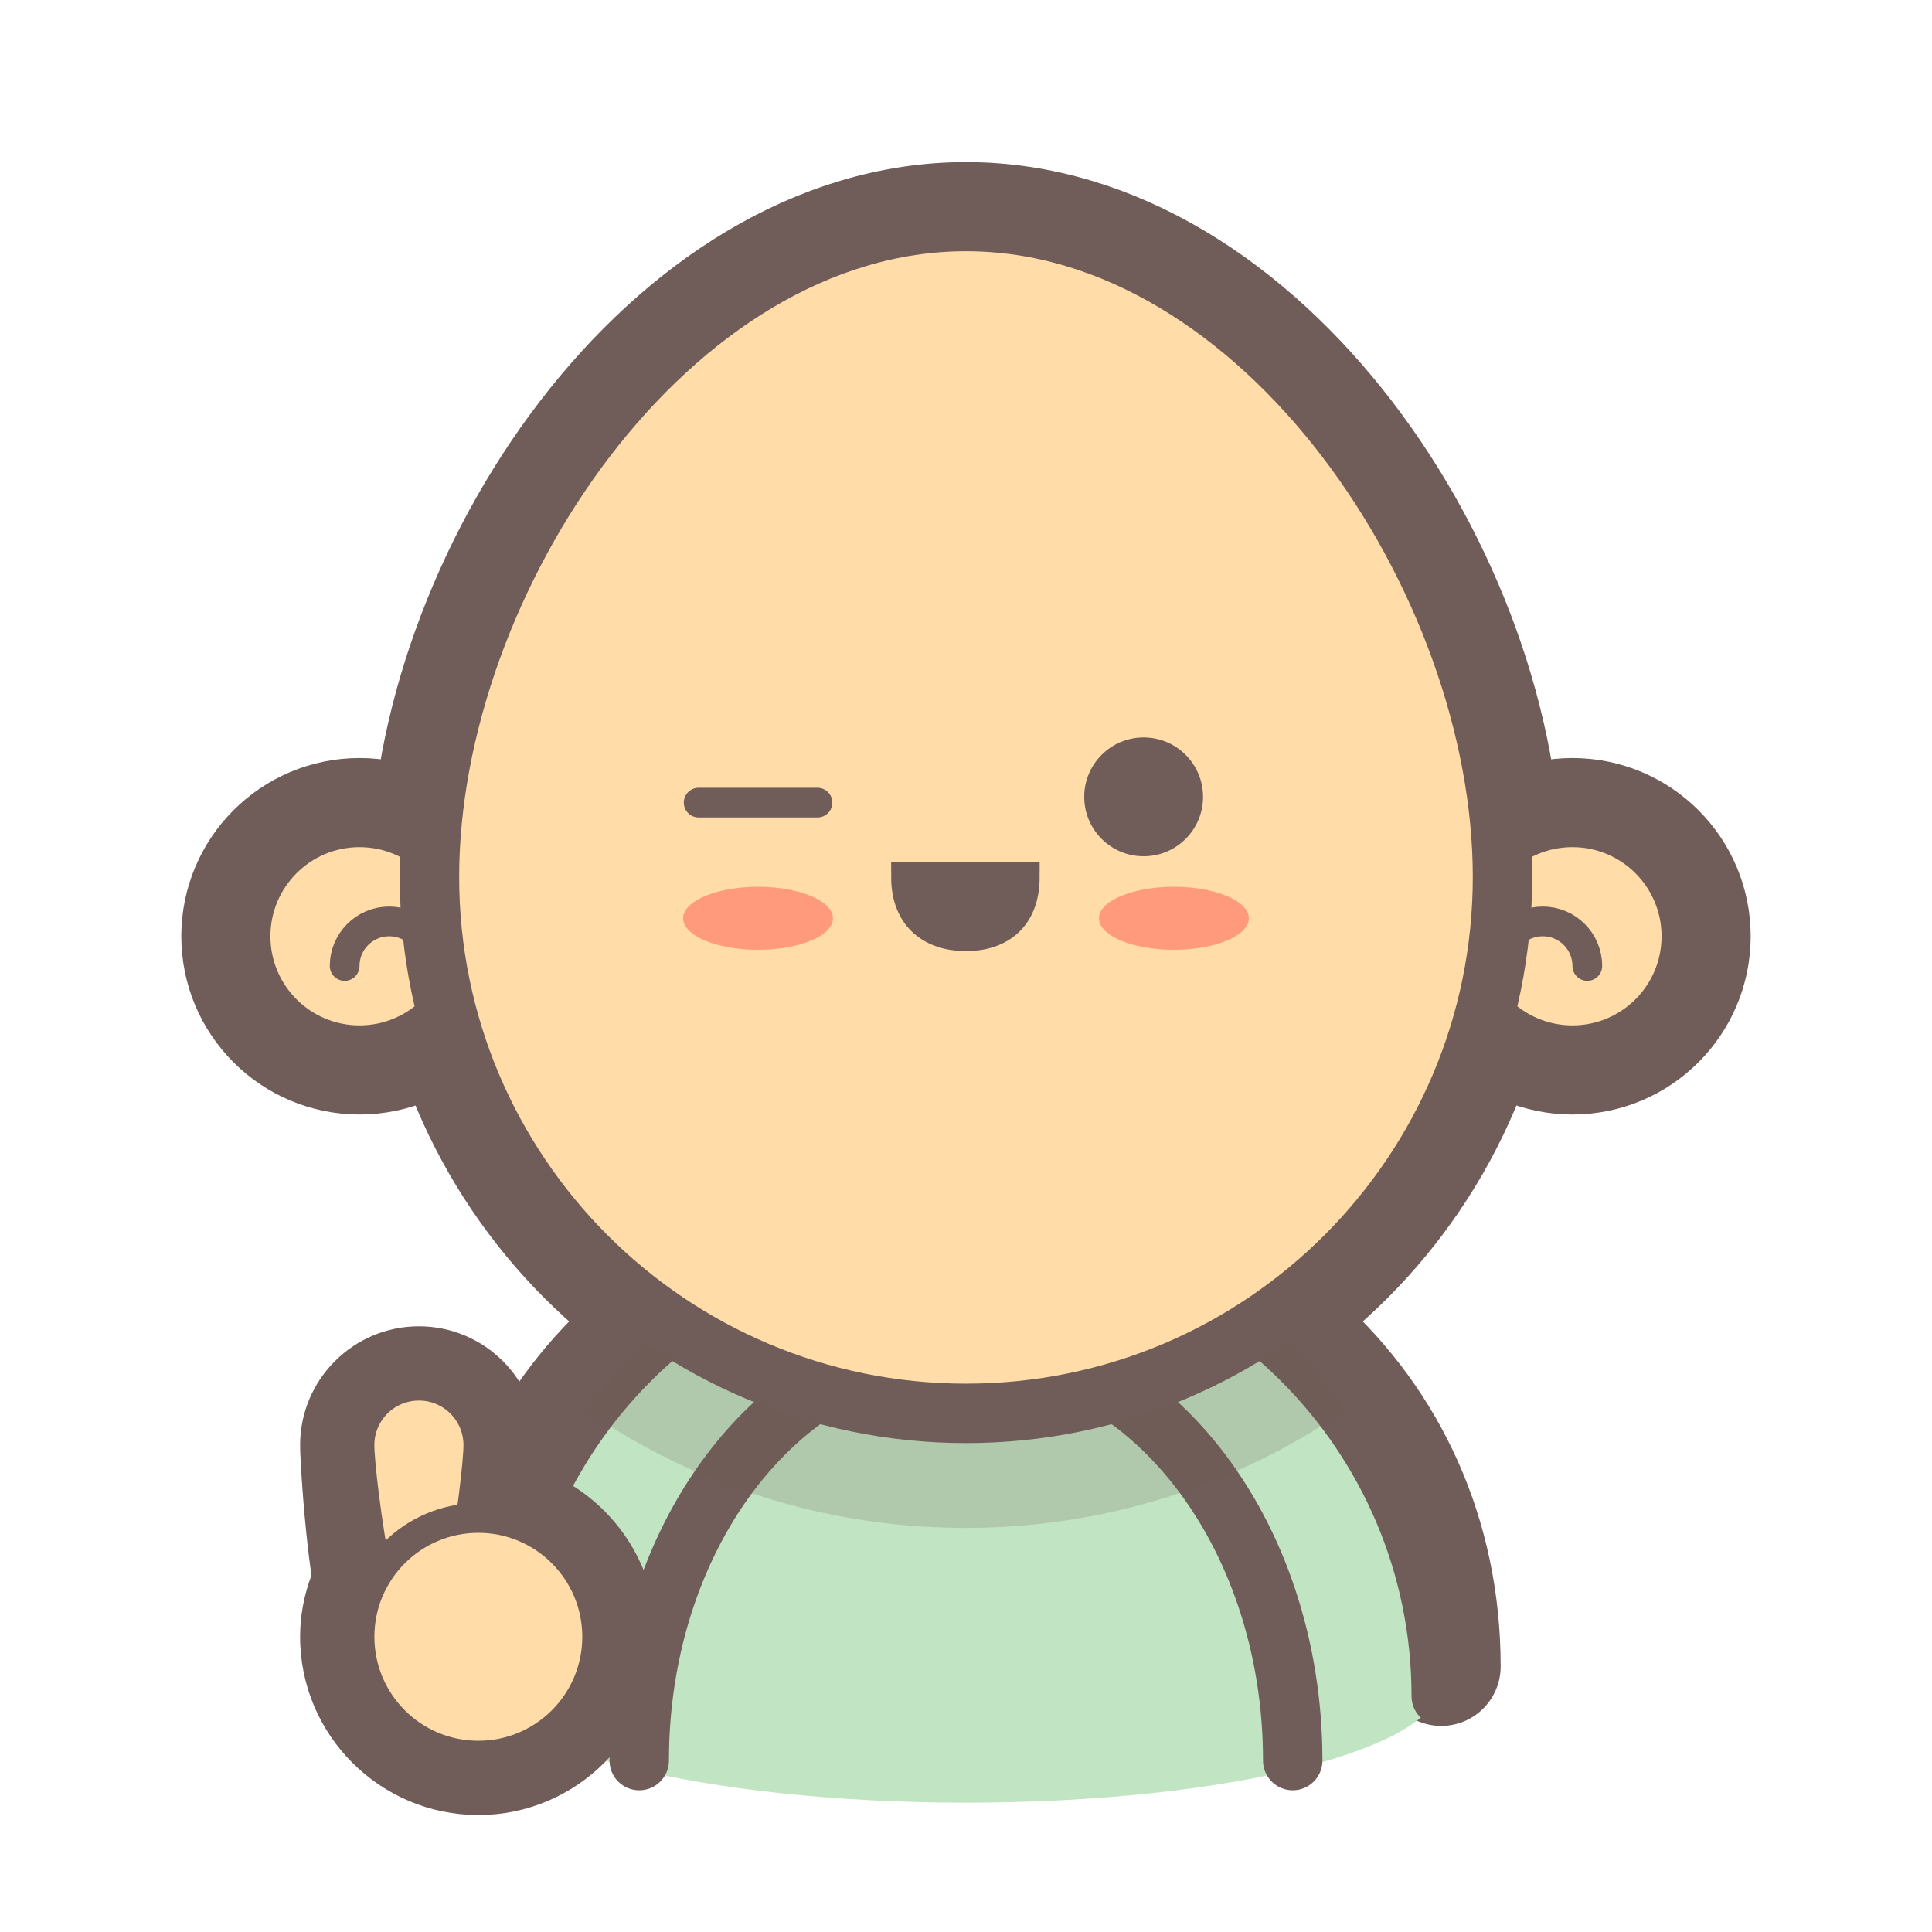 <?xml version="1.0" encoding="UTF-8"?>
<!-- Uploaded to: SVG Repo, www.svgrepo.com, Generator: SVG Repo Mixer Tools -->
<svg width="800px" height="800px" version="1.1" viewBox="144 144 512 512" xmlns="http://www.w3.org/2000/svg">
 <defs>
  <clipPath id="n">
   <path d="m148.09 148.09h503.81v503.81h-503.81z"/>
  </clipPath>
  <clipPath id="h">
   <path d="m148.09 148.09h345.91v498.91h-345.91z"/>
  </clipPath>
  <clipPath id="g">
   <path d="m148.09 276h222.91v236h-222.91z"/>
  </clipPath>
  <clipPath id="f">
   <path d="m306 148.09h345.9v498.91h-345.9z"/>
  </clipPath>
  <clipPath id="e">
   <path d="m429 276h222.9v236h-222.9z"/>
  </clipPath>
  <clipPath id="d">
   <path d="m148.09 244h503.81v407.9h-503.81z"/>
  </clipPath>
  <clipPath id="c">
   <path d="m148.09 277h503.81v374.9h-503.81z"/>
  </clipPath>
  <clipPath id="b">
   <path d="m274 467h252v82h-252z"/>
  </clipPath>
  <clipPath id="a">
   <path d="m274.05 593.52c0-69.566 56.387-125.95 125.95-125.95s125.95 56.387 125.95 125.95"/>
  </clipPath>
  <clipPath id="m">
   <path d="m257 202h267v272h-267z"/>
  </clipPath>
  <clipPath id="l">
   <path d="m542.18 376.38c0 78.531-63.66 142.18-142.18 142.18s-142.19-63.652-142.19-142.18 63.656-173.67 142.19-173.67 142.18 95.141 142.18 173.67z"/>
  </clipPath>
  <clipPath id="k">
   <path d="m148.09 148.09h503.81v503.81h-503.81z"/>
  </clipPath>
  <clipPath id="j">
   <path d="m148.09 399h234.91v252.9h-234.91z"/>
  </clipPath>
  <clipPath id="i">
   <path d="m148.09 434h265.91v217.9h-265.91z"/>
  </clipPath>
 </defs>
 <g clip-path="url(#n)" fill="none" stroke="#705c58" stroke-miterlimit="10" stroke-width="4">
  <path transform="matrix(7.872 0 0 7.872 148.09 148.09)" d="m15.583 31c0 2.209-1.791 4-3.999 4-2.209 0-4-1.791-4-4s1.791-4 4-4c2.209 0 3.999 1.791 3.999 4"/>
  <path transform="matrix(7.872 0 0 7.872 148.09 148.09)" d="m56.417 31c0 2.209-1.791 4-4 4-2.209 0-4-1.791-4-4s1.791-4 4-4c2.209 0 4 1.791 4 4"/>
  <path transform="matrix(7.872 0 0 7.872 148.09 148.09)" d="m16 55.583c0-8.837 7.163-15 16-15s16 6.163 16 15" stroke-linecap="round"/>
  <path transform="matrix(7.872 0 0 7.872 148.09 148.09)" d="m50.062 29c0 9.976-8.087 18.062-18.062 18.062s-18.062-8.086-18.062-18.062c0-9.976 8.086-22.062 18.062-22.062s18.062 12.086 18.062 22.062z"/>
 </g>
 <path d="m270.76 392.12c0 17.391-14.098 31.488-31.484 31.488-17.391 0-31.488-14.098-31.488-31.488s14.098-31.488 31.488-31.488c17.387 0 31.484 14.098 31.484 31.488" fill="#ffdca8"/>
 <g clip-path="url(#h)">
  <path transform="matrix(7.872 0 0 7.872 148.09 148.09)" d="m15.583 31c0 2.209-1.791 4-3.999 4-2.209 0-4-1.791-4-4s1.791-4 4-4c2.209 0 3.999 1.791 3.999 4" fill="none" stroke="#705c58" stroke-miterlimit="10" stroke-width="2"/>
 </g>
 <path d="m235.34 400c0-6.519 5.289-11.809 11.809-11.809 6.527 0 11.809 5.289 11.809 11.809" fill="#ffdca8"/>
 <g clip-path="url(#g)">
  <path transform="matrix(7.872 0 0 7.872 148.09 148.09)" d="m11.083 32c0-0.828 0.672-1.5 1.5-1.5 0.829 0 1.5 0.672 1.5 1.5" fill="none" stroke="#705c58" stroke-linecap="round" stroke-miterlimit="10"/>
 </g>
 <path d="m592.21 392.12c0 17.391-14.098 31.488-31.488 31.488s-31.488-14.098-31.488-31.488 14.098-31.488 31.488-31.488 31.488 14.098 31.488 31.488" fill="#ffdca8"/>
 <g clip-path="url(#f)">
  <path transform="matrix(7.872 0 0 7.872 148.09 148.09)" d="m56.417 31c0 2.209-1.791 4-4 4-2.209 0-4-1.791-4-4s1.791-4 4-4c2.209 0 4 1.791 4 4" fill="none" stroke="#705c58" stroke-miterlimit="10" stroke-width="2"/>
 </g>
 <path d="m541.04 400c0-6.519 5.289-11.809 11.809-11.809 6.519 0 11.809 5.289 11.809 11.809" fill="#ffdca8"/>
 <g clip-path="url(#e)">
  <path transform="matrix(7.872 0 0 7.872 148.09 148.09)" d="m49.917 32c0-0.828 0.672-1.5 1.5-1.5s1.5 0.672 1.5 1.5" fill="none" stroke="#705c58" stroke-linecap="round" stroke-miterlimit="10"/>
 </g>
 <path d="m525.95 589.95c0 17.547-56.391 31.773-125.95 31.773-69.562 0-125.95-14.227-125.95-31.773s56.391-31.77 125.95-31.77c69.559 0 125.95 14.223 125.95 31.77" fill="#c1e4c2"/>
 <path d="m274.05 593.52c0-69.566 56.387-125.95 125.95-125.95s125.95 56.387 125.95 125.95" fill="#c1e4c2"/>
 <g clip-path="url(#d)">
  <path transform="matrix(7.872 0 0 7.872 148.09 148.09)" d="m16 56.583c0-8.837 7.163-16 16-16s16 7.163 16 16" fill="none" stroke="#705c58" stroke-linecap="round" stroke-miterlimit="10" stroke-width="2"/>
 </g>
 <path d="m313.41 610.57c0-60.867 38.77-110.21 86.594-110.21s86.594 49.344 86.594 110.21" fill="#c1e4c2"/>
 <g clip-path="url(#c)">
  <path transform="matrix(7.872 0 0 7.872 148.09 148.09)" d="m21 58.75c0-7.732 4.925-14 11-14s11 6.268 11 14" fill="none" stroke="#705c58" stroke-linecap="round" stroke-miterlimit="10" stroke-width="2"/>
 </g>
 <g clip-path="url(#b)">
  <g clip-path="url(#a)">
   <path d="m577.84 370.93c0 98.301-79.688 177.99-177.99 177.99-98.297 0-177.98-79.688-177.98-177.99 0-98.297 79.688-177.98 177.98-177.98 98.301 0 177.99 79.688 177.99 177.98" fill="#705c58" fill-opacity=".2"/>
  </g>
 </g>
 <path d="m542.18 376.38c0 78.531-63.66 142.18-142.18 142.18s-142.19-63.652-142.19-142.18 63.656-173.67 142.19-173.67 142.18 95.141 142.18 173.67z" fill="#ffdca8"/>
 <g clip-path="url(#m)">
  <g clip-path="url(#l)">
   <path d="m523.98 305.54c0 92.93-75.336 168.26-168.27 168.26s-168.27-75.332-168.27-168.26c0-92.93 75.336-168.27 168.27-168.27s168.27 75.336 168.27 168.27" fill="#ffdca8" fill-opacity=".5"/>
  </g>
 </g>
 <g clip-path="url(#k)">
  <path transform="matrix(7.872 0 0 7.872 148.09 148.09)" d="m50.062 29c0 9.976-8.087 18.062-18.062 18.062s-18.062-8.086-18.062-18.062c0-9.976 8.086-22.062 18.062-22.062s18.062 12.086 18.062 22.062z" fill="none" stroke="#705c58" stroke-miterlimit="10" stroke-width="2"/>
 </g>
 <path d="m364.75 387.36c0 4.609-8.891 8.344-19.859 8.344s-19.859-3.734-19.859-8.344 8.891-8.344 19.859-8.344 19.859 3.734 19.859 8.344" fill="#ff9b7c"/>
 <path d="m474.96 387.36c0 4.609-8.895 8.344-19.863 8.344s-19.859-3.734-19.859-8.344 8.891-8.344 19.859-8.344 19.863 3.734 19.863 8.344" fill="#ff9b7c"/>
 <path transform="matrix(7.872 0 0 7.872 148.09 148.09)" d="m33.981 29c0 1.411-0.877 2-1.981 2-1.105 0-2.019-0.589-2.019-2zm0 0" fill="#705c58" stroke="#705c58" stroke-linecap="round" stroke-miterlimit="10"/>
 <path d="m462.82 355.18c0 8.695-7.047 15.742-15.742 15.742-8.695 0-15.746-7.047-15.746-15.742 0-8.695 7.051-15.746 15.746-15.746 8.695 0 15.742 7.051 15.742 15.746" fill="#705c58"/>
 <path d="m360.64 360.64h-31.488c-2.172 0-3.938-1.762-3.938-3.938 0.004-2.168 1.766-3.934 3.938-3.934h31.488c2.172 0 3.938 1.762 3.938 3.938 0 2.172-1.762 3.934-3.938 3.934z" fill="#705c58"/>
 <path d="m270.76 617.13c-21.703 0-39.359-17.656-39.359-39.359 0-5.203 1.086-10.344 3.227-15.305-2.055-13.273-3.227-31.652-3.227-35.496 0-13.02 10.598-23.617 23.617-23.617s23.617 10.598 23.617 23.617c0 1.227-0.148 6.762-0.434 12.148 18.16 3.481 31.922 19.484 31.922 38.652 0 21.703-17.66 39.359-39.363 39.359z" fill="#705c58"/>
 <path d="m255.02 511.23c8.699 0 15.742 7.047 15.742 15.742 0 1.938-0.363 14.066-1 19.414 0.34-0.008 0.66-0.102 1-0.102 17.391 0 31.488 14.098 31.488 31.488 0 17.391-14.098 31.488-31.488 31.488s-31.488-14.098-31.488-31.488c0-5.125 1.348-9.895 3.519-14.176-2.195-12.723-3.519-32.867-3.519-36.621 0.004-8.691 7.055-15.746 15.746-15.746m0-15.746c-17.367 0-31.488 14.121-31.488 31.488 0 3.906 1.055 20.957 3 34.527-1.992 5.281-3 10.73-3 16.27 0 26.039 21.191 47.23 47.23 47.23 26.039 0 47.23-21.191 47.23-47.23 0-20.586-13.242-38.141-31.645-44.594 0.109-2.961 0.156-5.344 0.156-6.211 0.004-17.348-14.117-31.48-31.484-31.48z" fill="#705c58"/>
 <path d="m270.76 526.97c0 8.691-7.047 62.977-15.742 62.977-8.699 0-15.742-54.277-15.742-62.977 0-8.699 7.047-15.742 15.742-15.742 8.699 0 15.742 7.055 15.742 15.742z" fill="#ffdca8"/>
 <g clip-path="url(#j)">
  <path transform="matrix(7.872 0 0 7.872 148.09 148.09)" d="m15.583 48.13c0 1.104-0.895 8-2 8-1.105 0-2-6.895-2-8 0-1.105 0.895-2 2-2 1.105 0 2 0.896 2 2z" fill="none" stroke="#705c58" stroke-miterlimit="10"/>
 </g>
 <path d="m302.25 577.77c0 17.391-14.098 31.488-31.488 31.488-17.387 0-31.484-14.098-31.484-31.488 0-17.391 14.098-31.488 31.484-31.488 17.391 0 31.488 14.098 31.488 31.488" fill="#ffdca8"/>
 <g clip-path="url(#i)">
  <path transform="matrix(7.872 0 0 7.872 148.09 148.09)" d="m19.583 54.583c0 2.209-1.791 4-4 4-2.209 0-3.999-1.791-3.999-4 0-2.209 1.791-4 3.999-4 2.209 0 4 1.791 4 4" fill="none" stroke="#705c58" stroke-miterlimit="10"/>
 </g>
</svg>